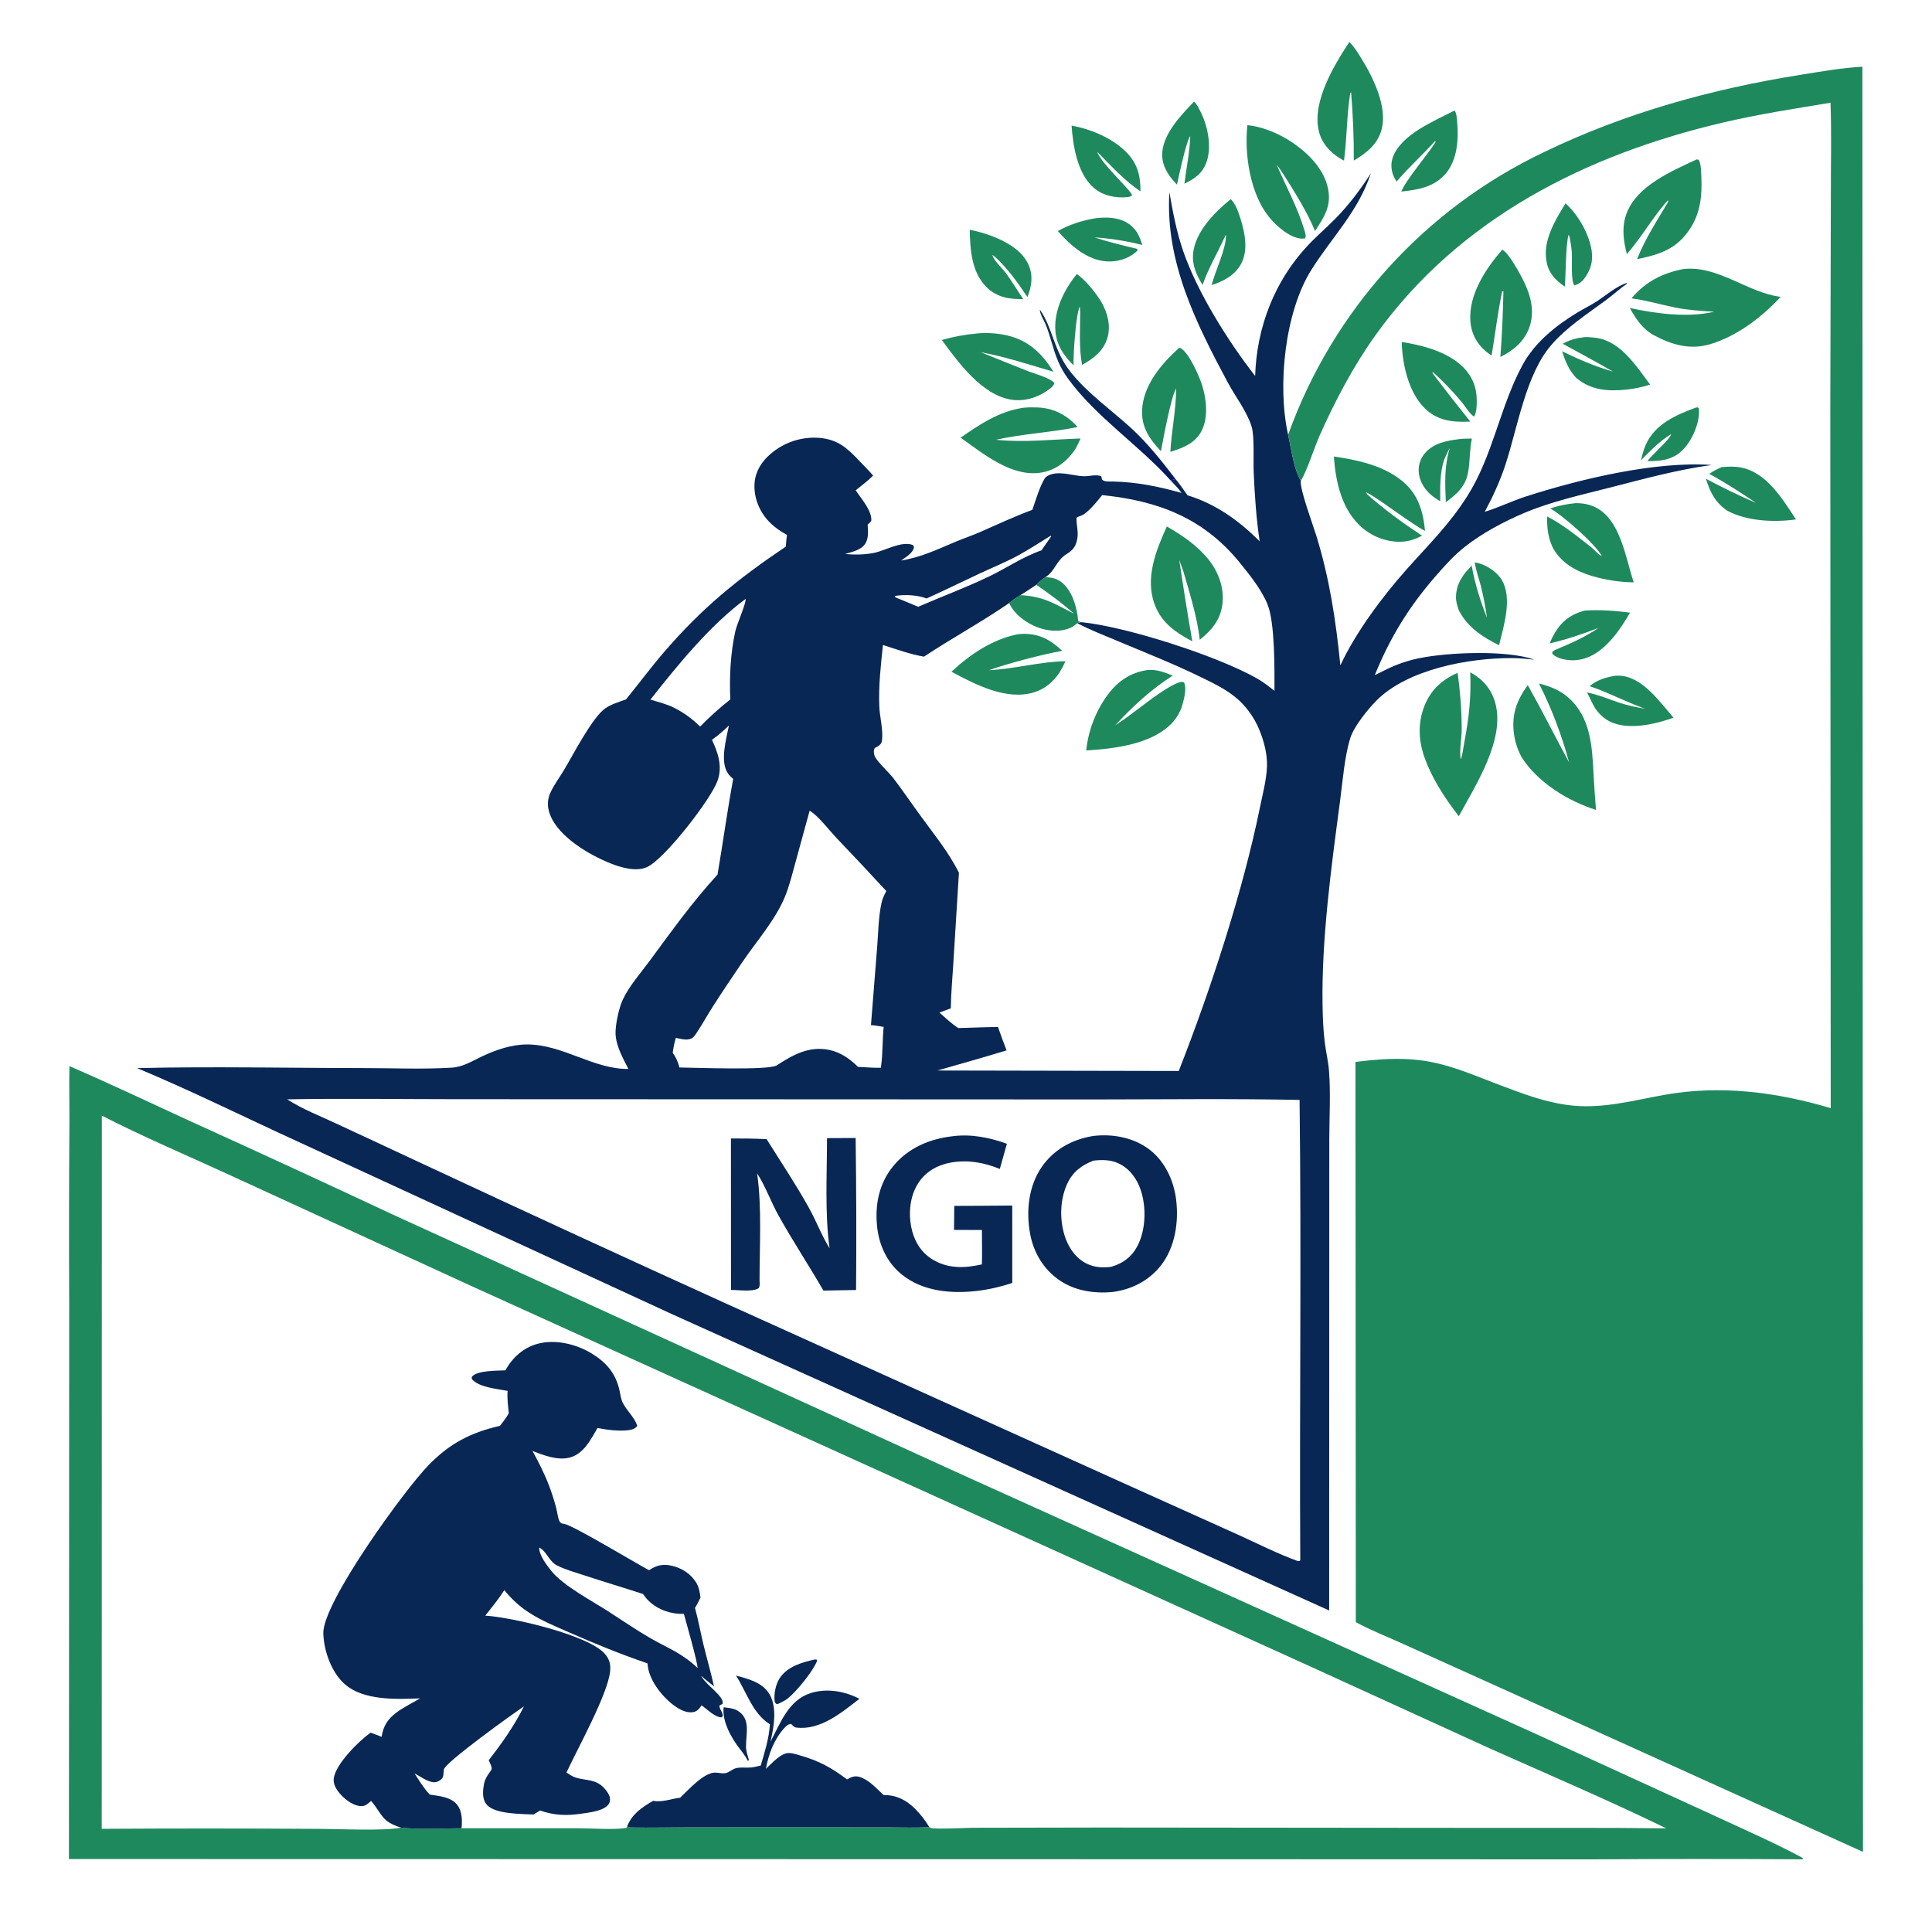 <svg xmlns="http://www.w3.org/2000/svg" style="display: block;" viewBox="0 0 2048 2048" width="1024" height="1024"><defs><linearGradient id="Gradient1" gradientUnits="userSpaceOnUse" x1="1192.01" y1="432.409" x2="1173.99" y2="456.591"><stop class="stop0" offset="0" stop-opacity="1" stop-color="rgb(12,49,84)"></stop><stop class="stop1" offset="1" stop-opacity="1" stop-color="rgb(3,26,92)"></stop></linearGradient></defs><path transform="translate(0,0)" fill="rgb(255,255,255)" d="M 0 0 L 2048 0 L 2048 2048 L 0 2048 L 0 0 z"></path><path transform="translate(0,0)" fill="rgb(8,39,85)" d="M 1330.5 398.553 C 1332.1 347.365 1350.83 298.366 1385.79 260.809 C 1395.31 250.579 1406.01 241.506 1415.8 231.538 C 1430.14 216.935 1442.14 200.841 1453.21 183.677 C 1439.53 224.568 1412.43 250.694 1390.2 285.873 C 1362.01 330.502 1353.79 409.047 1365.46 460.894 C 1368.87 475.79 1371.21 496.644 1378.94 509.595 C 1377.38 517.595 1391.96 556.854 1395.3 567.668 C 1409.36 613.146 1416.12 657.983 1420.83 705.277 C 1437.24 670.253 1464.96 632.965 1490.57 604.111 C 1514.34 577.331 1535.54 557.042 1555.16 526.26 C 1582.58 483.254 1589.78 431.743 1613.73 387.289 C 1626.65 363.311 1648.83 345.46 1671.76 331.492 C 1678.68 327.281 1686.03 323.777 1692.79 319.352 C 1702.18 313.217 1713.73 303.236 1724.4 299.996 L 1724.44 300.835 C 1716.96 306.104 1710.21 312.332 1702.86 317.798 C 1682.42 333.004 1660.89 346.553 1644.11 366.115 C 1617.32 397.355 1608.68 453.442 1595.94 492.241 C 1590.14 509.909 1582.65 526.17 1573.9 542.525 C 1588.74 538.025 1602.93 530.975 1617.78 526.204 C 1674.41 508.001 1754.59 488.602 1814.46 492.922 C 1778.36 497.783 1741.79 507.872 1706.52 516.885 C 1676.58 524.538 1644.76 531.549 1616.28 543.534 C 1594.58 552.665 1571.37 565.004 1552.86 579.582 C 1541.21 588.757 1531.5 599.655 1521.79 610.786 C 1493.6 643.14 1473.47 675.872 1457.36 715.637 C 1461.74 713.452 1466.14 711.302 1470.55 709.185 C 1481.71 703.763 1493.52 699.831 1505.7 697.49 C 1535.71 691.475 1597.29 688.912 1626.38 699.239 C 1618.47 698.419 1610.53 697.623 1602.57 697.594 C 1557.35 697.431 1492.3 709.284 1459.19 742.544 C 1450.25 751.528 1435.33 769.955 1431.48 782.065 C 1425.2 801.776 1423.19 829.041 1420.41 849.96 C 1411.22 918.901 1400.82 995.808 1401.95 1065.11 C 1402.17 1078.49 1402.68 1092.2 1404.38 1105.48 C 1405.67 1115.52 1408.06 1125.44 1408.83 1135.55 C 1410.62 1159.21 1409.13 1183.94 1409.11 1207.72 L 1408.98 1707.18 L 712.541 1393.15 L 316.491 1210.48 C 259.476 1184.42 203.241 1156.43 145.392 1132.25 C 224.929 1130.35 304.814 1132.17 384.383 1132.2 C 415.566 1132.21 447.637 1133.64 478.72 1131.77 C 490.843 1131.04 500.547 1124.74 511.285 1119.67 C 525.891 1112.77 542.453 1107.17 558.774 1107.16 C 596.598 1107.15 629.027 1133.54 666.124 1133.13 C 660.411 1121.89 652.973 1108.71 652.514 1095.86 C 652.177 1086.45 656.058 1068.59 659.992 1060.06 C 666.703 1045.52 679.212 1031.37 688.783 1018.4 C 711.963 986.969 734.131 955.888 760.614 927.11 C 766.363 893.33 770.983 859.406 777.205 825.701 C 775.211 823.882 772.958 821.864 771.461 819.595 C 762.989 806.757 769.948 783.159 772.669 769.076 C 766.996 774.673 761.221 779.585 754.718 784.198 C 761.176 798.079 766.077 812.444 760.618 827.656 C 753.546 847.359 704.681 910.547 685.912 919.124 C 674.424 924.374 658.302 919.658 647.116 915.195 C 624.845 906.309 592.777 887.627 583.329 864.224 C 579.972 855.909 579.834 847.941 583.661 839.787 C 587.435 831.744 593.046 824.271 597.621 816.626 C 607.742 799.711 625.45 765.242 639.035 752.945 C 645.583 747.018 655.366 744.417 663.55 741.409 C 677.063 724.944 689.663 707.82 703.582 691.649 C 744.565 644.037 781.469 614.171 833.075 579.348 C 833.16 575.24 833.766 571.095 834.198 567.009 C 826.55 562.798 819.516 557.856 813.685 551.299 C 804.141 540.567 798.724 526.021 799.913 511.605 C 800.933 499.242 807.693 488.919 816.971 481.046 C 831.324 468.705 850.023 462.632 868.888 464.184 C 888.547 465.987 898.293 475.151 911.097 488.75 C 915.938 493.892 920.968 498.658 925.502 504.095 C 920.068 509.827 913.187 514.656 907.1 519.717 C 912.675 528.439 923.834 540.493 923.653 551.267 C 923.623 553.092 921.021 554.879 919.746 556.148 C 920.155 562.206 920.808 569.472 917.967 575.047 C 913.926 582.976 903.672 584.891 895.928 587.209 C 905.759 588.231 916.643 588.047 926.362 586.106 C 938.544 583.673 955.313 573.278 967.511 577.646 C 968.336 578.806 969.06 579.142 968.736 580.668 C 967.505 586.469 959.675 590.888 955.206 594.213 C 976.866 590.584 993.574 582.402 1013.54 574.043 C 1021.6 570.667 1029.92 567.912 1037.93 564.419 C 1056.75 556.214 1075.01 547.57 1094.32 540.474 C 1097.95 530.178 1101.7 516.879 1107.23 507.529 C 1108.8 504.869 1112.05 503.397 1114.94 502.63 C 1126.08 499.684 1137.88 504.518 1148.98 504.856 C 1154.13 505.013 1163.22 502.414 1167.51 505.095 C 1167.6 505.64 1167.86 507.407 1168.06 507.859 C 1169.5 511.114 1176.57 510.365 1179.86 510.433 C 1204.91 510.951 1228.46 515.751 1252.48 522.543 C 1249.12 517.648 1244.99 513.518 1240.88 509.253 L 1245.99 507.649 C 1250.59 513.158 1254.64 519.203 1258.83 525.034 C 1288.85 534.206 1313.25 551.849 1335.31 573.756 C 1331.67 549.907 1330.06 525.103 1328.97 501.005 C 1328.42 488.785 1329.94 462.7 1326.82 452.399 C 1321.9 436.192 1309.64 420.651 1301.64 405.706 C 1267.92 342.682 1234.97 277.285 1239.61 203.706 C 1243.13 224.416 1247.28 245.962 1254.11 265.847 C 1269.27 309.975 1301.76 361.635 1330.5 398.553 z"></path><path transform="translate(0,0)" fill="rgb(255,255,255)" d="M 304.393 1165.34 C 363.386 1164.22 422.548 1165.16 481.558 1165.18 L 823.395 1165.31 L 1159.64 1165.46 C 1232.26 1165.42 1304.99 1164.48 1377.6 1165.96 C 1379.64 1328.59 1377.43 1491.35 1378.34 1654 C 1377.33 1654.93 1378.02 1654.48 1376.05 1654.91 C 1354.42 1647.16 1333.06 1636.17 1312.09 1626.72 L 1189.86 1571.68 L 770.241 1382.1 C 665.608 1334.59 561.226 1286.53 457.097 1237.92 L 357.272 1191.4 C 339.818 1183.2 320.548 1175.79 304.393 1165.34 z"></path><path transform="translate(0,0)" fill="rgb(8,39,85)" d="M 1158.07 1204.3 C 1158.53 1204.24 1158.99 1204.16 1159.45 1204.11 C 1180.08 1201.74 1202.34 1206.01 1218.95 1218.95 C 1235.01 1231.45 1244.28 1251.58 1246.73 1271.48 C 1249.69 1295.42 1245.71 1322.29 1230.46 1341.64 C 1217.56 1358.01 1199 1367.17 1178.56 1369.67 C 1159.08 1371.3 1139.14 1368.21 1122.8 1356.92 C 1106.02 1345.32 1095.59 1327.67 1091.94 1307.77 C 1087.53 1283.76 1090.29 1256.96 1104.59 1236.59 C 1117.4 1218.35 1136.42 1208.01 1158.07 1204.3 z"></path><path transform="translate(0,0)" fill="rgb(255,255,255)" d="M 1159.18 1230.29 C 1168.88 1229.29 1177.74 1229.24 1186.73 1233.74 C 1197.93 1239.35 1205.46 1250.07 1209.31 1261.76 C 1215.34 1280.07 1214.65 1304.3 1205.39 1321.47 C 1199.27 1332.83 1189.98 1339.39 1177.75 1342.89 C 1169.1 1343.96 1161.07 1343.64 1153.02 1340.02 C 1141.89 1335.02 1134.21 1324.91 1129.92 1313.73 C 1122.99 1295.63 1123.1 1272.69 1131.24 1254.99 C 1137.12 1242.2 1146.42 1235.23 1159.18 1230.29 z"></path><path transform="translate(0,0)" fill="rgb(8,39,85)" d="M 876.658 1206.45 L 907.018 1206.32 C 907.751 1260.03 907.904 1313.75 907.476 1367.46 L 872.858 1368.08 C 857.378 1341.25 840.172 1315.27 825.133 1288.25 C 817.129 1273.87 811.501 1257.49 802.556 1243.84 C 807.725 1279.36 805.141 1321.26 805.148 1357.5 C 805.27 1360.31 805.713 1362.97 804.274 1365.51 C 797.637 1369.8 782.884 1367.28 774.872 1367.42 L 774.824 1206.82 C 787.427 1206.85 800.01 1206.82 812.596 1207.56 C 827.715 1231.58 843.574 1255.37 857.395 1280.16 C 865.215 1294.19 870.945 1309.67 879.374 1323.24 C 874.196 1286.11 876.706 1244.16 876.658 1206.45 z"></path><path transform="translate(0,0)" fill="rgb(8,39,85)" d="M 1010.33 1204.39 C 1029.49 1201.94 1049.41 1205.87 1067.33 1212.46 L 1059.84 1239.14 C 1043.44 1232.39 1026.32 1229.29 1008.63 1232.23 C 994.842 1234.52 982.438 1241.1 974.317 1252.77 C 964.9 1266.3 962.871 1284.34 965.87 1300.29 C 968.478 1314.16 975.38 1326.6 987.427 1334.39 C 1003.98 1345.1 1022.47 1344.52 1040.88 1340.29 C 1041.19 1328.17 1040.91 1315.97 1040.89 1303.85 L 1011.31 1303.77 L 1011.56 1278.28 L 1037.5 1278.18 L 1073.02 1277.92 L 1073.05 1359.96 C 1060.86 1364.07 1048.28 1366.92 1035.51 1368.46 C 1008.18 1371.56 978.301 1369 956.131 1351.21 C 940.441 1338.62 931.876 1320.17 929.776 1300.4 C 927.335 1277.41 931.72 1254.81 946.481 1236.59 C 962.511 1216.81 985.468 1207.13 1010.33 1204.39 z"></path><path transform="translate(0,0)" fill="rgb(255,255,255)" d="M 1108.28 611.778 C 1116.78 612.062 1122.99 614.022 1128.9 620.418 C 1137.93 630.197 1141.81 645.257 1142.99 658.289 C 1144.01 658.834 1144.74 659.243 1145.87 659.484 L 1142.04 660.668 C 1155.75 667.828 1170.32 673.479 1184.58 679.457 C 1213.22 691.462 1242.23 702.925 1270.19 716.439 C 1283.85 723.039 1298.23 729.721 1310 739.409 C 1320.5 748.058 1328.94 759.704 1334.31 772.179 C 1339.59 784.421 1343.55 799.078 1343.05 812.508 C 1342.52 826.759 1338.47 841.747 1335.62 855.757 C 1317.53 944.784 1282.87 1050.6 1249.51 1135.28 L 993.615 1134.77 C 1018.13 1127.75 1042.63 1120.93 1067.02 1113.42 C 1063.81 1105.24 1060.78 1097 1057.93 1088.7 C 1043.9 1088.75 1029.84 1089.44 1015.81 1089.78 C 1008.61 1085.08 1002.26 1079.04 995.807 1073.37 L 1007.9 1068.89 C 1008.09 1053.6 1009.52 1038.15 1010.46 1022.89 L 1016.51 925.133 C 1006.04 904.04 990.611 885.081 976.768 866.105 C 966.768 852.399 957.21 838.32 946.936 824.819 C 942.949 819.58 929.091 806.638 927.165 801.406 C 926.172 798.708 925.908 795.47 927.284 792.931 C 928.501 792.293 930.007 791.621 931.136 790.806 C 933.949 788.774 934.835 787.06 935.108 783.639 C 936.044 771.921 932.514 760.101 932.075 748.408 C 931.272 726.997 933.651 704.975 935.981 683.713 C 950.212 688.273 964.688 693.573 979.432 696.082 C 1009.08 676.432 1040.47 659.45 1069.77 639.252 C 1073.64 635.979 1077.55 633.421 1081.88 630.864 C 1087.56 627.518 1093.03 623.626 1098.56 620.022 C 1101.43 616.775 1104.83 614.363 1108.28 611.778 z"></path><path transform="translate(0,0)" fill="rgb(31,137,94)" d="M 1108.28 611.778 C 1116.78 612.062 1122.99 614.022 1128.9 620.418 C 1137.93 630.197 1141.81 645.257 1142.99 658.289 C 1144.01 658.834 1144.74 659.243 1145.87 659.484 L 1142.04 660.668 C 1141.96 660.708 1141.87 660.734 1141.8 660.787 C 1139.52 662.501 1137.41 664.294 1134.78 665.485 C 1123.91 670.4 1110.27 669.024 1099.42 664.855 C 1087.72 660.357 1074.94 650.989 1069.77 639.252 C 1073.64 635.979 1077.55 633.421 1081.88 630.864 C 1087.56 627.518 1093.03 623.626 1098.56 620.022 C 1101.43 616.775 1104.83 614.363 1108.28 611.778 z"></path><path transform="translate(0,0)" fill="rgb(255,255,255)" d="M 1098.56 620.022 C 1112.58 629.567 1125.9 639.319 1138.6 650.623 C 1117.36 639.693 1106.44 632.306 1081.88 630.864 C 1087.56 627.518 1093.03 623.626 1098.56 620.022 z"></path><path transform="translate(0,0)" fill="rgb(31,137,94)" d="M 1216.24 710.285 C 1225.65 709.204 1234.63 712.744 1243.18 716.184 C 1221.02 730.059 1199.95 749.486 1182.28 768.75 C 1201.85 756.476 1226.92 733.807 1246.2 724.84 C 1249.04 723.519 1251.94 722.227 1255.04 723.304 C 1258.54 730.012 1254.54 743.397 1252.41 750.392 C 1250.23 755.725 1247.49 760.675 1243.66 765.016 C 1222.5 788.997 1181.35 793.678 1151.44 795.515 C 1153.65 774.197 1161.49 753.849 1174.16 736.561 C 1184.97 722.073 1198.14 712.948 1216.24 710.285 z"></path><path transform="translate(0,0)" fill="rgb(31,137,94)" d="M 1079.51 672.212 C 1080.89 672.057 1082.24 671.987 1083.63 671.942 C 1101.36 671.37 1113.46 678.114 1126 689.916 C 1104.18 693.795 1069.53 702.966 1048.27 710.422 C 1075.53 709.149 1102.13 701.369 1129.49 700.915 C 1127.57 705.107 1125.42 709.012 1123.09 712.981 C 1116.28 722.861 1108.08 730.138 1096.48 733.799 C 1067.1 743.066 1033.77 725.549 1008.58 712.07 C 1028.23 693.631 1052.68 677.255 1079.51 672.212 z"></path><path transform="translate(0,0)" fill="rgb(255,255,255)" d="M 858.241 859.38 C 867.235 864.585 878.721 879.79 886.119 887.641 C 904.085 906.444 921.881 925.408 939.505 944.532 C 937.423 948.587 935.45 952.507 934.47 956.999 C 931.204 971.966 931.051 988.039 929.872 1003.3 L 923.256 1086.65 C 927.758 1086.98 932.26 1087.85 936.72 1088.55 C 935.239 1103.02 935.978 1117.34 933.736 1131.88 C 925.687 1132.05 917.583 1131.36 909.547 1130.92 C 900.865 1122.42 891.079 1115.43 878.945 1112.94 C 857.43 1108.51 840.321 1118.33 823.047 1129.53 C 812.366 1134.72 738.533 1131.78 720.203 1131.58 C 718.728 1125.49 716.656 1121.15 713.11 1115.94 C 713.876 1110.5 714.844 1105.46 716.412 1100.18 C 721.854 1101.29 727.492 1103.16 732.863 1100.9 C 735.101 1099.96 736.798 1097.3 738.095 1095.38 C 744.439 1085.98 749.85 1076.01 755.953 1066.47 C 765.766 1051.12 776.033 1036 786.213 1020.9 C 801.222 998.627 821.48 975.93 831.828 951.146 C 836.761 939.332 839.88 926.257 843.297 913.923 L 858.241 859.38 z"></path><path transform="translate(0,0)" fill="rgb(255,255,255)" d="M 1168.32 524.849 C 1227.55 530.811 1275.84 549.161 1314.25 596.49 C 1324.83 609.532 1337.21 624.96 1343.55 640.448 C 1351.64 660.213 1350.99 710.076 1351 732.364 C 1344.97 727.49 1339.01 722.896 1332.25 719.066 C 1290.08 695.149 1193.12 664.011 1145.87 659.484 C 1144.74 659.243 1144.01 658.834 1142.99 658.289 C 1141.81 645.257 1137.93 630.197 1128.9 620.418 C 1122.99 614.022 1116.78 612.062 1108.28 611.778 C 1119.06 604.68 1119.31 594.364 1130.59 587.382 C 1136.73 583.584 1139.83 580.123 1141.59 572.957 C 1143.79 564.013 1140.8 557.211 1141.18 548.723 C 1142.47 548.033 1143.64 547.376 1145.06 546.983 C 1152.43 544.94 1163.47 530.903 1168.32 524.849 z"></path><path transform="translate(0,0)" fill="rgb(31,137,94)" d="M 1236.88 558.061 C 1253.35 567.507 1269.3 578.317 1281.24 593.335 C 1291.85 606.695 1297.99 623.583 1295.76 640.769 C 1293.63 657.278 1284.32 668.229 1271.79 678.16 C 1269.11 653.975 1261.13 628.978 1254.4 605.657 C 1253 601.565 1251.55 597.492 1250.04 593.438 C 1254.3 622.301 1258.92 651.109 1263.9 679.856 C 1246.57 670.638 1231.69 660.601 1224.28 641.526 C 1213.35 613.38 1225.24 583.858 1236.88 558.061 z"></path><path transform="translate(0,0)" fill="rgb(255,255,255)" d="M 790.397 634.875 C 791.078 639.305 781.052 661.854 779.485 669.042 C 774.276 692.93 773.104 717.111 774.157 741.463 C 762.727 750.378 752.315 759.858 742.163 770.175 C 732.747 760.984 723.563 754.512 711.677 748.833 C 704.412 745.92 696.977 743.792 689.463 741.623 C 718.173 705.186 752.945 662.374 790.397 634.875 z"></path><path transform="translate(0,0)" fill="rgb(255,255,255)" d="M 1113.59 567.988 L 1114.34 568.534 L 1104.03 583.378 C 1084.68 589.983 1066.81 602.276 1048.32 611.136 C 1023.72 622.924 998.258 632.376 973.262 643.201 L 954.753 635.498 C 952.37 634.67 950.489 633.945 948.36 632.544 L 949.469 631.589 C 959.912 630.115 972.415 630.706 982.303 634.39 C 1001.34 625.796 1020.09 616.527 1039.02 607.698 C 1051.99 601.648 1065.45 596.163 1078.07 589.426 C 1090.2 582.95 1101.89 575.222 1113.59 567.988 z"></path><path transform="translate(0,0)" fill="rgb(31,137,94)" d="M 73.593 1130.13 C 116.355 1148.64 158.35 1168.57 200.671 1188.03 C 272.318 1220.54 343.77 1253.48 415.021 1286.85 L 1019.41 1563.03 L 1632.06 1839.84 L 1818.61 1925.32 C 1849.41 1939.68 1880.87 1953.27 1910.78 1969.42 L 1911.22 1970.95 C 1836.31 1970.5 1761.39 1970.51 1686.48 1971 L 1263.99 1970.88 L 73.074 1970.67 L 73.34 1383.37 C 73.025 1319.13 73.106 1254.89 73.584 1190.65 C 73.701 1170.49 73.13 1150.29 73.593 1130.13 z"></path><path transform="translate(0,0)" fill="rgb(255,255,255)" d="M 107.948 1182.58 C 151.29 1204.91 196.778 1224.1 241.091 1244.5 L 499.544 1363.2 L 1389.57 1766.81 L 1579.39 1853.49 C 1641.82 1881.35 1704.85 1908.22 1766.34 1938.14 C 1701.55 1937.27 1636.61 1937.76 1571.8 1937.63 L 1168.27 1937.25 L 1032.94 1937.5 C 1024.41 1937.55 993.4 1939.24 986.98 1937.82 C 986.24 1937.65 985.669 1937.05 985.014 1936.67 C 970.708 1937.83 955.849 1937.05 941.474 1937.03 L 863.351 1936.97 L 730.077 1937.01 C 709.731 1937.02 689.245 1937.62 668.918 1937.18 C 667.263 1937.14 666.261 1936.7 664.81 1935.98 L 663.988 1937.68 C 650.91 1939.88 626.226 1938.02 611.928 1938.03 L 489.26 1937.99 C 468.404 1938.11 445.902 1939.61 425.194 1937.38 C 407.857 1941.11 356.589 1938.66 335.165 1938.66 C 259.392 1938.17 183.616 1938.16 107.842 1938.62 L 107.948 1182.58 z"></path><path transform="translate(0,0)" fill="rgb(8,39,85)" d="M 535.666 1452.62 C 543.313 1439.08 554.709 1428.51 570.072 1424.43 C 588.876 1419.44 610.822 1424.77 627.146 1434.71 C 642.473 1444.04 652.416 1455.45 656.554 1473.2 C 657.568 1477.55 658.186 1483.23 660.227 1487.19 C 664.498 1495.48 672.696 1502.59 675.579 1511.47 C 673.226 1514.69 669.994 1515.52 666.178 1516.04 C 656.058 1517.39 643.431 1515.72 633.404 1513.71 C 626.316 1525.86 618.786 1541.12 604.083 1545.03 C 591.093 1548.49 576.584 1542.69 564.512 1538.15 C 570.841 1549.77 576.82 1561.42 581.604 1573.79 C 584.633 1581.63 587.264 1589.81 589.466 1597.92 C 590.751 1602.65 591.14 1608.8 593.32 1613.12 C 593.631 1613.73 595.049 1614.73 595.492 1614.93 C 595.649 1615 598.463 1615.48 598.471 1615.48 C 608.16 1617.35 673.511 1656.79 687.994 1664.46 C 695.977 1659.23 702.494 1657.63 712.014 1659.73 C 722.463 1662.03 732.001 1668.12 737.757 1677.22 C 741.017 1682.38 741.733 1687.68 742.528 1693.57 C 740.679 1697.25 738.917 1700.98 736.71 1704.46 C 740.291 1717.43 742.614 1730.65 745.785 1743.71 C 749.342 1758.36 753.588 1772.88 756.9 1787.59 C 752.195 1783.97 747.607 1780.34 743.198 1776.35 L 743.944 1777.66 C 749.132 1786.68 768.017 1798.47 766.026 1806.1 L 762.506 1808.07 C 762.851 1812.44 766.118 1814.49 766.163 1819.19 C 764.824 1820.44 765.255 1820.62 763.606 1820.37 C 756.69 1819.35 749.37 1811.64 743.698 1807.78 C 741.167 1811.35 739.23 1814.17 734.613 1814.92 C 726.688 1816.21 718.729 1811.21 712.756 1806.55 C 700.977 1797.36 688.356 1780.87 686.642 1765.85 C 686.544 1764.99 686.453 1764.12 686.371 1763.25 C 658.087 1753.59 631.2 1742.63 603.861 1730.63 C 588.969 1724.08 573.53 1717.84 559.918 1708.85 C 550.231 1702.45 541.892 1694.64 534.605 1685.62 C 528.519 1695.12 521.386 1703.84 514.391 1712.67 C 541.07 1714.07 623.445 1732.9 641.07 1753.03 C 646.023 1758.69 647.547 1764.36 646.744 1771.78 C 644.07 1796.45 612.295 1853.42 600.483 1878.97 C 603.506 1880.89 606.835 1883.29 610.287 1884.32 C 622.254 1887.9 631.722 1885.62 640.899 1895.97 C 643.289 1898.67 645.729 1901.97 646.482 1905.57 C 646.947 1907.79 646.649 1910.08 645.48 1912.05 C 640.889 1919.77 624.026 1921.44 615.897 1922.63 C 600.367 1924.89 587.483 1924.4 572.563 1919.25 L 565.489 1923.46 C 552.6 1922.76 525.255 1923.2 516.17 1913.26 C 512.122 1908.83 511.692 1902.41 512.234 1896.73 C 512.891 1889.84 514.198 1885.63 518.151 1880.01 C 519.223 1878.48 521.555 1875.96 521.208 1874.09 C 520.676 1871.22 519.251 1868.52 518.068 1865.87 C 531.992 1848.03 545.292 1829.19 555.394 1808.87 C 543.517 1816.73 472 1868.13 470.548 1875.68 C 469.796 1879.59 470.901 1883.57 467.441 1886.42 C 465.052 1888.39 462.167 1889.59 459.032 1889.19 C 452.181 1888.32 445.571 1882.98 439.466 1879.94 C 444.489 1887.74 449.165 1895.49 455.512 1902.32 C 465.706 1903.92 478.445 1904.7 485.075 1913.78 C 490.002 1920.53 490.032 1930.04 489.26 1937.99 C 468.404 1938.11 445.902 1939.61 425.194 1937.38 C 403.864 1930.59 406.072 1924.12 393.379 1909.04 C 389.878 1912.07 387.192 1914.94 382.227 1914.54 C 373.096 1913.81 363.684 1906.02 358.413 1898.98 C 355.299 1894.82 352.913 1889.69 353.913 1884.39 C 356.83 1868.92 380.313 1845.59 392.846 1836.7 C 396.731 1838.14 400.681 1839.5 404.494 1841.12 C 406.421 1829.32 410.931 1822.23 420.704 1815.03 C 428.277 1809.45 437.213 1805.23 445.274 1800.35 C 420.028 1801.31 385.093 1802.85 365.205 1785.04 C 351.181 1772.48 343.269 1749.88 342.726 1731.39 C 341.773 1698.93 429.425 1578.41 454.628 1552.75 C 477.151 1529.81 498.954 1518.61 530.05 1511.42 C 533.386 1507.07 536.74 1502.86 539.362 1498.03 C 538.522 1490.15 537.469 1482.33 538.109 1474.4 C 527.081 1472.23 507.789 1470.76 500.245 1461.95 C 500.125 1460.46 499.653 1459.91 500.823 1458.75 C 506.92 1452.71 527.105 1453.02 535.666 1452.62 z"></path><path transform="translate(0,0)" fill="rgb(255,255,255)" d="M 571.64 1640.51 C 579.093 1644.05 582.142 1655.17 590.19 1659.31 C 599.078 1663.87 609.368 1666.64 618.86 1669.78 C 639.708 1676.68 660.766 1682.87 681.627 1689.72 C 683.501 1692.41 685.454 1694.89 687.823 1697.17 C 697.549 1706.54 711.569 1711.26 724.927 1710.72 C 727.342 1719.67 739.723 1762.83 739.414 1768.08 C 722.308 1751.89 708.233 1747.38 689.095 1736.33 C 673.893 1727.55 659.277 1717.43 644.5 1707.94 C 627.13 1696.79 597.688 1681.23 584.962 1665.87 C 580.235 1660.17 570.969 1648.09 571.64 1640.51 z"></path><path transform="translate(0,0)" fill="rgb(8,39,85)" d="M 780.211 1776.21 C 793.208 1779.7 808.067 1783.34 815.554 1795.7 C 824.192 1809.97 820.3 1830.93 816.754 1846.24 C 827.544 1826.05 835.92 1801.88 859.875 1794.58 C 876.841 1789.4 895.508 1792.74 911.039 1800.79 C 892.281 1815.34 869.289 1834.65 843.814 1831.24 C 841.69 1830.96 839.986 1828.83 838.547 1827.41 C 835.498 1827.61 833.285 1829.7 831.319 1831.88 C 820.578 1843.79 814.655 1859.46 811.901 1875 C 818.124 1869.44 827.749 1857.93 836.521 1858.27 C 841.125 1858.45 845.795 1860.15 850.196 1861.45 C 868.904 1866.97 882.246 1874.41 897.861 1886.25 C 902.528 1883.72 905.763 1882.05 911.137 1883.61 C 920.875 1886.42 929.298 1896.05 936.629 1902.81 C 949.977 1902.76 960.234 1907.79 969.713 1917.09 C 975.526 1922.79 980.851 1929.68 985.014 1936.67 C 970.708 1937.83 955.849 1937.05 941.474 1937.03 L 863.351 1936.97 L 730.077 1937.01 C 709.731 1937.02 689.245 1937.62 668.918 1937.18 C 667.263 1937.14 666.261 1936.7 664.81 1935.98 C 670.124 1922.64 680.511 1915.83 692.384 1908.92 C 701.997 1910.82 711.382 1906.73 720.951 1905.67 C 729.596 1897.63 745.834 1878.84 758.358 1879.03 C 761.603 1879.08 765.349 1880.12 768.526 1879.7 C 772.592 1879.17 775.832 1875.66 779.741 1874.48 C 783.71 1873.29 788.812 1873.78 792.957 1873.77 C 797.66 1873.75 801.921 1872.64 806.444 1871.5 C 810.686 1856.93 815.144 1843.04 816.137 1827.81 C 797.767 1816.45 791.542 1793.77 780.211 1776.21 z"></path><path transform="translate(0,0)" fill="rgb(8,39,85)" d="M 863.517 1759.16 L 865.571 1759.14 L 866.213 1760.4 C 862.051 1771.38 844.547 1792.8 835.27 1800.28 C 832.164 1802.78 828.269 1804.52 824.7 1806.28 L 822.614 1806.1 L 821.244 1804.08 C 820.103 1796.02 822.129 1785.44 826.688 1778.66 C 834.836 1766.54 850.059 1762.16 863.517 1759.16 z"></path><path transform="translate(0,0)" fill="rgb(8,39,85)" d="M 767.092 1809.79 C 771.669 1810.37 777.476 1810.82 781.519 1813.17 C 796.46 1821.85 790.476 1838.2 790.802 1852.03 C 790.907 1856.48 792.691 1861.41 793.896 1865.7 L 792.866 1866.7 C 790.422 1862.06 787.552 1858.14 784.331 1854.03 C 775.364 1842.57 765.287 1824.79 767.092 1809.79 z"></path><path transform="translate(0,0)" fill="rgb(31,137,94)" d="M 1365.46 460.894 C 1412.79 328.973 1510.45 221.172 1637.07 161.079 C 1722.66 119.709 1814.48 94.322 1908.18 79.379 C 1929.84 75.926 1952.36 71.886 1974.23 70.705 L 1974.85 1963.07 L 1591.79 1789.76 L 1487.58 1742.73 C 1470.82 1735.12 1453.42 1728.34 1437.23 1719.59 L 1436.83 1125.69 C 1517.7 1115.3 1537.11 1131.18 1608.23 1157.04 C 1627.46 1164.04 1647.06 1170.08 1667.52 1172.02 C 1700.56 1175.14 1732.22 1166.34 1764.39 1160.57 C 1823.64 1149.93 1883.46 1157.63 1940.63 1174.68 L 1940.2 433.394 L 1940.77 207.658 C 1940.73 174.82 1941.57 141.706 1940.42 108.914 C 1902.47 115.161 1864.36 121.021 1826.89 129.792 C 1681.36 163.859 1547 231.371 1458.25 355.108 C 1434.72 387.914 1415.18 425.026 1398.79 461.879 C 1393.5 473.78 1384.97 500.354 1378.94 509.595 C 1371.21 496.644 1368.87 475.79 1365.46 460.894 z"></path><path transform="translate(0,0)" fill="rgb(31,137,94)" d="M 1784.19 285.242 C 1821.11 280.958 1852.3 310.27 1887.59 314.681 C 1867.77 336.197 1841.13 356.494 1812.72 364.895 C 1791.24 371.248 1771.66 365.383 1752.58 355.031 C 1740.74 348.24 1734.11 338.088 1727.7 326.472 C 1755.26 332.533 1789.46 336.981 1817.11 330.44 C 1803.23 329.617 1789.38 328.722 1775.72 326.002 C 1760.31 322.933 1745.03 318.244 1729.44 316.274 C 1744.14 298.733 1761.93 289.591 1784.19 285.242 z"></path><path transform="translate(0,0)" fill="rgb(31,137,94)" d="M 1558.52 712.686 C 1558.8 712.835 1559.08 712.981 1559.36 713.133 C 1571.93 720.043 1580.79 730.486 1584.83 744.362 C 1596.21 783.402 1564.29 832.13 1546.38 865.274 C 1530.65 844.772 1516.78 823.597 1508.65 798.88 C 1503.59 782.342 1503.43 765.192 1509.72 748.949 C 1516.46 731.556 1528.26 720.577 1545.18 713.254 C 1547.89 733.469 1549.48 753.183 1549.47 773.593 C 1549.46 783.148 1546.88 795.332 1548.37 804.425 L 1548.85 804.19 C 1550.53 798.707 1551.07 793.091 1552.13 787.475 C 1557.18 760.806 1559.56 740.047 1558.52 712.686 z"></path><path transform="translate(0,0)" fill="rgb(31,137,94)" d="M 1631.32 724.482 C 1643 727.541 1653.03 731.271 1662.26 739.275 C 1686.39 760.18 1687.7 791.54 1689.28 821.168 C 1689.94 833.633 1690.79 846.088 1691.82 858.529 C 1662.04 849.161 1630.1 829.494 1613.05 802.819 C 1609.03 795.378 1606.33 787.668 1605.06 779.298 C 1601.91 758.496 1607.33 742.971 1619.51 726.242 C 1634.68 753.253 1648.51 780.923 1663.28 808.133 C 1655.67 779.655 1644.71 750.72 1631.32 724.482 z"></path><path transform="translate(0,0)" fill="rgb(31,137,94)" d="M 1322.3 132.639 C 1337.03 134.14 1352.43 140.271 1365.02 147.929 C 1383.62 159.239 1402.75 177.068 1407.6 199.11 C 1411.8 218.134 1403.79 229.852 1394.01 244.915 C 1385.23 223.741 1372.48 203.77 1360.3 184.43 C 1358.2 181.046 1355.8 177.913 1353.4 174.74 C 1363.36 198.003 1375.43 219.581 1382.75 244.044 C 1383.56 246.752 1384.8 250.163 1383.43 252.7 C 1382.17 252.868 1380.98 253.035 1379.72 252.957 C 1367.01 252.18 1352.73 239.35 1345.05 229.82 C 1325.19 205.153 1318.87 163.223 1322.3 132.639 z"></path><path transform="translate(0,0)" fill="rgb(31,137,94)" d="M 1084.45 432.29 C 1089.42 431.705 1094.85 431.724 1099.84 431.918 C 1117.26 432.596 1130.83 439.98 1142.38 452.676 C 1113.93 458.461 1083.19 459.964 1055.74 466.166 C 1085.3 469.274 1115.84 465.787 1145.45 464.804 C 1143.86 468.594 1141.9 472.236 1140.04 475.901 C 1139.84 476.209 1139.64 476.522 1139.43 476.825 C 1131 489.009 1119.36 498.185 1104.41 500.842 C 1072.83 506.453 1042.2 480.916 1018.31 463.93 C 1038.76 449.706 1059.29 436.039 1084.45 432.29 z"></path><path transform="translate(0,0)" fill="rgb(31,137,94)" d="M 1430.32 44.566 C 1435.49 49.333 1439.75 56.583 1443.44 62.532 C 1455.68 82.293 1470.94 113.297 1464.56 137.283 C 1460.36 153.058 1448.4 162.371 1435.08 170.198 C 1435.26 145.957 1434.18 122.162 1432.24 97.994 L 1431.35 98.476 C 1427.5 122.093 1427.9 146.478 1424.69 170.244 C 1423.05 169.419 1421.46 168.513 1419.91 167.531 C 1409.02 160.765 1400.63 150.916 1397.81 138.189 C 1390.97 107.349 1414.25 68.966 1430.32 44.566 z"></path><path transform="translate(0,0)" fill="rgb(31,137,94)" d="M 1413.94 483.885 C 1439.19 487.606 1466.55 493.454 1486.77 510.161 C 1503.26 523.779 1508.67 542.193 1510.6 562.764 C 1497.44 556.438 1454.39 523.293 1447.88 521.898 L 1449.7 524.425 C 1468.16 540.686 1486.96 554.274 1507.46 567.845 C 1500.94 571.238 1495 573.521 1487.61 574.112 C 1471.98 575.362 1455.85 569.626 1444.02 559.461 C 1422.33 540.829 1415.86 511.088 1413.94 483.885 z"></path><path transform="translate(0,0)" fill="rgb(31,137,94)" d="M 1798.59 168.961 L 1800.68 169.388 C 1801.35 170.659 1801.49 170.816 1801.95 172.412 C 1803.28 177.062 1803.3 182.956 1803.51 187.775 C 1804.34 207.155 1802.58 225.447 1791.8 242.074 C 1777.57 264.028 1759.84 269.676 1735.39 274.714 C 1743.8 253.164 1756.82 233.51 1768.48 213.66 L 1767.92 212.354 C 1751.88 230.34 1740.28 251.45 1724.54 269.367 C 1720.89 255.231 1718.92 241.136 1723.97 226.998 C 1734.68 197.012 1771.78 181.552 1798.59 168.961 z"></path><path transform="translate(0,0)" fill="rgb(31,137,94)" d="M 1036.44 353.404 C 1046.97 352.524 1057.57 353.276 1067.87 355.633 C 1090.47 360.938 1104.76 374.879 1116.7 394.047 C 1090.95 386.615 1065.89 378.14 1039.47 373.33 L 1089.26 393.292 C 1096.52 396.118 1112.85 400.414 1117.69 405.961 C 1117.04 408.707 1115.42 410.139 1113.27 411.823 C 1101.71 420.874 1086.95 425.942 1072.22 423.698 C 1040.99 418.94 1015.82 384.258 998.347 360.354 C 1011.01 356.801 1023.35 354.608 1036.44 353.404 z"></path><path transform="translate(0,0)" fill="rgb(31,137,94)" d="M 1250.07 368.615 C 1250.42 368.695 1250.8 368.694 1251.13 368.854 C 1260.19 373.284 1271.26 398.845 1274.25 408.207 C 1278.99 423.057 1281.1 443.166 1273.43 457.328 C 1266.5 470.113 1253.7 474.916 1240.65 479.01 C 1241.77 456.567 1246.84 434.289 1246.69 411.782 C 1241.17 421.41 1233.08 465.302 1230.66 478.334 C 1218.9 465.882 1209.9 453.08 1210.63 435.045 C 1211.71 408.42 1231.2 385.513 1250.07 368.615 z"></path><path transform="translate(0,0)" fill="rgb(31,137,94)" d="M 1670.25 533.371 C 1677.6 533.229 1685.34 534.667 1691.89 538.071 C 1718.12 551.697 1723.3 592.049 1731.83 617.332 C 1716.86 617.098 1701.99 614.835 1687.62 610.606 C 1670.44 605.427 1654.76 596.773 1645.98 580.493 C 1640.85 569.294 1639.78 559.65 1640.04 547.474 C 1656.77 555.959 1672.13 568.724 1686.93 580.179 C 1689.54 582.203 1695.33 588.954 1698.01 589.356 C 1690.86 576.533 1657.04 546.673 1643.35 538.948 C 1652.3 535.978 1660.85 534.239 1670.25 533.371 z"></path><path transform="translate(0,0)" fill="rgb(31,137,94)" d="M 1592.47 264.661 C 1599.26 268.02 1610.83 289.403 1614.56 296.792 C 1622.43 312.366 1627.27 329.657 1621.26 346.797 C 1615.98 361.864 1604.34 371.596 1590.47 378.366 C 1592.14 355.062 1593.25 332.02 1593.68 308.656 L 1592.34 308.929 C 1587.64 331.211 1584.99 354.319 1581.15 376.82 C 1579.09 375.444 1576.94 374.051 1575.05 372.457 C 1565.1 364.1 1559.42 352.983 1558.62 340.031 C 1556.89 311.942 1574.86 284.834 1592.47 264.661 z"></path><path transform="translate(0,0)" fill="rgb(31,137,94)" d="M 1485.92 362.533 C 1505.36 365.572 1526.45 370.818 1542.73 382.311 C 1554.38 390.527 1562.63 401.648 1564.77 416.025 C 1565.67 422.041 1566.19 436.724 1562.54 441.614 C 1557.83 438.767 1553.23 430.668 1549.47 426.178 C 1540.06 414.906 1529.89 404.305 1519.01 394.451 L 1518.45 395.51 C 1531.61 412.809 1544.98 429.942 1558.57 446.904 C 1557.5 446.948 1556.44 446.986 1555.38 447.018 C 1538.36 447.547 1523.25 445.473 1510.43 432.944 C 1493.04 415.946 1486.43 385.955 1485.92 362.533 z"></path><path transform="translate(0,0)" fill="rgb(31,137,94)" d="M 1541.92 117.153 C 1543.89 119.419 1544.3 125.297 1544.58 128.345 C 1546.31 146.644 1545.1 169.163 1532.68 183.845 C 1520.4 198.37 1503.18 201.212 1485.41 203.056 C 1490.87 189.915 1512.53 165.193 1521.78 150.538 L 1521.79 149.956 L 1521.06 149.708 C 1507.88 164.292 1493.21 177.502 1480.42 192.432 C 1479.67 191.255 1478.94 190.072 1478.29 188.841 C 1474.87 182.369 1473.89 174.429 1476.22 167.459 C 1484.49 142.717 1520.53 128.232 1541.92 117.153 z"></path><path transform="translate(0,0)" fill="rgb(31,137,94)" d="M 1141.5 290.564 C 1150.32 296.265 1162.68 311.704 1167.88 320.861 C 1174.23 332.064 1177.67 345.827 1173.83 358.449 C 1169.64 372.231 1159 380.123 1147.04 386.787 C 1143.64 368.572 1144.97 349.237 1145.07 330.75 L 1144.65 324.823 C 1140.31 333.377 1137.65 376.307 1138.02 387.252 C 1127.7 377.325 1119.99 365.688 1118.77 351.013 C 1116.98 329.365 1128.03 306.807 1141.5 290.564 z"></path><path transform="translate(0,0)" fill="rgb(31,137,94)" d="M 1679.84 357.361 C 1683.67 357.252 1687.73 357.567 1691.53 358.058 C 1717.91 361.471 1734.57 388.158 1749.23 407.7 C 1740.78 410.32 1732.32 412.211 1723.5 413.076 C 1704.21 414.966 1686.69 413.665 1671.11 400.836 C 1663.09 392.596 1659.39 383.084 1655.84 372.367 C 1673.38 380.935 1691.08 388.515 1709.87 393.928 C 1692.33 383.726 1674.37 374.165 1656.56 364.419 C 1664.45 360.05 1670.99 358.365 1679.84 357.361 z"></path><path transform="translate(0,0)" fill="rgb(31,137,94)" d="M 1825.08 495.136 C 1831.6 494.603 1838.47 494.273 1844.93 495.464 C 1872.74 500.586 1889.44 528.943 1903.84 550.601 C 1881 553.882 1851.77 552.573 1831.1 541.438 C 1818.24 532.745 1812.84 521.954 1808.41 507.57 C 1825.91 516.711 1843.31 525.4 1861.49 533.125 C 1845.62 522.382 1828.75 511.394 1811.87 502.337 C 1816.23 499.42 1820.22 497.166 1825.08 495.136 z"></path><path transform="translate(0,0)" fill="rgb(31,137,94)" d="M 1135.92 133.111 C 1156.51 136.943 1178.98 146.204 1193.92 161.282 C 1205.9 173.372 1209.01 186.472 1208.98 202.855 C 1192.09 191.673 1177.19 175.143 1162.94 160.839 C 1168.23 174.553 1198.38 200.975 1200.09 207.006 C 1198.67 208.382 1197.24 208.693 1195.31 208.909 C 1182.68 210.317 1169.17 207.448 1159.43 199.073 C 1142.04 184.115 1137.39 154.68 1135.92 133.111 z"></path><path transform="translate(0,0)" fill="rgb(31,137,94)" d="M 1304.66 211.056 C 1308.3 214.787 1310.86 219.86 1312.6 224.742 C 1318.33 240.826 1324.29 262.587 1316.09 278.801 C 1309.72 291.39 1297.29 298.145 1284.39 302.167 C 1288.25 286.871 1299.97 263.606 1299.62 248.86 L 1299.08 249.475 C 1291.33 266.995 1280.95 284.023 1274.77 302.084 C 1268.43 291.828 1263.55 281.19 1264.74 268.761 C 1266.93 245.698 1287.68 224.886 1304.66 211.056 z"></path><path transform="translate(0,0)" fill="rgb(31,137,94)" d="M 1563.37 596.14 C 1563.83 596.22 1564.29 596.289 1564.75 596.379 C 1574.97 598.386 1586.54 605.739 1591.88 614.62 C 1603.5 633.939 1594.01 663.676 1589.05 683.968 C 1571.37 675.184 1555.66 664.964 1546.43 646.976 C 1544.74 642.213 1543.27 637.568 1543.41 632.459 C 1543.78 618.942 1550.71 608.728 1560.08 599.663 C 1563.15 617.7 1569.44 637.861 1576.26 654.875 C 1574.65 643.305 1572.54 631.979 1569.62 620.659 C 1567.56 612.664 1564.36 604.31 1563.37 596.14 z"></path><path transform="translate(0,0)" fill="rgb(31,137,94)" d="M 1027.95 243.589 C 1035.62 245.059 1043.15 247.157 1050.47 249.864 C 1065.96 255.641 1083.72 265.186 1090.51 281.145 C 1095.38 292.565 1093.49 303.758 1089.11 314.901 C 1078.46 299.069 1068.3 284.605 1054.11 271.655 L 1051.97 270.334 C 1053.27 276.054 1062.69 284.511 1066.44 289.693 C 1072.83 298.53 1078.52 307.99 1084.64 317.029 C 1070.14 317.257 1057.43 315.428 1046.41 304.974 C 1029.97 289.372 1028.34 264.789 1027.95 243.589 z"></path><path transform="translate(0,0)" fill="rgb(31,137,94)" d="M 1712.71 716.266 C 1714.62 716.164 1716.5 716.203 1718.41 716.368 C 1741.62 718.386 1760.08 744.65 1773.98 760.794 C 1757.08 766.78 1737 771.689 1718.98 768.754 C 1706.77 766.764 1698.03 761.049 1691.07 751.048 C 1687.81 745.55 1685.13 739.792 1682.39 734.022 C 1694.06 736.253 1705.48 741.257 1716.78 744.98 C 1725.62 747.895 1734.55 749.706 1743.72 751.271 C 1723.74 744.163 1704.92 734.016 1684.96 727.348 C 1693.58 720.463 1702.09 718.005 1712.71 716.266 z"></path><path transform="translate(0,0)" fill="rgb(31,137,94)" d="M 1679.73 647.241 C 1695.99 646.18 1711.76 647.387 1727.89 649.41 C 1722.35 659.031 1716.29 668.569 1708.98 676.955 C 1698.36 689.151 1685.62 699.099 1668.78 699.9 C 1662.31 700.208 1651.15 698.543 1646.38 693.778 C 1645.12 692.517 1645.53 692.836 1645.55 690.82 L 1648.28 689.016 C 1664.17 682.432 1680.21 675.486 1694.38 665.646 C 1677.32 672.237 1660.56 677.91 1642.73 682.02 C 1644.31 678.029 1646.22 674.178 1648.44 670.508 C 1655.83 658.105 1665.87 650.881 1679.73 647.241 z"></path><path transform="translate(0,0)" fill="rgb(31,137,94)" d="M 1265.74 107.687 C 1268.49 110.073 1270.41 114.151 1272.11 117.373 C 1280.04 132.396 1284.73 154.717 1279.19 171.149 C 1275.04 183.444 1266.66 189.429 1255.52 194.727 C 1257.62 178.291 1261.12 161.186 1261.73 144.674 L 1261.12 144.861 L 1259.39 149.022 C 1254.34 164.096 1251.12 180.185 1247.63 195.689 C 1239.49 187.331 1232.45 177.446 1231.98 165.363 C 1231.14 143.556 1251.72 122.253 1265.74 107.687 z"></path><path transform="translate(0,0)" fill="rgb(31,137,94)" d="M 1161.63 231.269 C 1172.26 230.012 1184.42 230.249 1193.93 235.639 C 1203.59 241.106 1207.98 249.48 1210.85 259.719 C 1194.87 255.545 1176.71 252.626 1160.24 251.668 C 1175.08 256.498 1190.16 260.119 1205.32 263.804 L 1206.03 265.038 C 1205.31 266.016 1205.19 266.261 1204.14 267.181 C 1195.93 274.394 1184.34 277.701 1173.59 277.115 C 1152.46 275.963 1134.55 260.083 1121.34 244.946 C 1133.78 237.888 1147.57 233.603 1161.63 231.269 z"></path><path transform="translate(0,0)" fill="rgb(31,137,94)" d="M 1659.48 215.568 C 1671.12 225.851 1680.99 242.132 1685.3 257.021 C 1688.79 269.086 1688.95 279.655 1682.42 290.774 C 1679.04 296.529 1675.56 300.739 1668.98 302.453 C 1664.9 298.362 1666.71 274.435 1666.22 267.863 C 1665.81 262.232 1664.85 256.689 1663.82 251.144 C 1663.64 250.311 1663.12 249.634 1662.69 248.904 C 1659.61 260.637 1660 289.63 1658.75 303.83 C 1649.44 297.381 1642.31 290.543 1639.73 279.001 C 1634.56 255.929 1648.15 234.359 1659.48 215.568 z"></path><path transform="translate(0,0)" fill="rgb(31,137,94)" d="M 1547.79 465.381 C 1551.86 464.86 1556.15 465.021 1560.26 464.919 C 1557.83 476.227 1558.3 487.595 1556.55 498.955 C 1554.06 515.151 1545.09 523.148 1532.65 532.358 C 1531.77 511.898 1530.9 494.719 1536.81 474.924 C 1534.48 479.112 1532.57 483.351 1530.7 487.756 C 1526.24 501.77 1526.65 516.829 1526.7 531.37 C 1524.26 529.907 1521.88 528.345 1519.56 526.688 C 1511.77 521.034 1505.49 512.172 1504.14 502.51 C 1503.01 494.955 1505.06 487.269 1509.78 481.267 C 1518.97 469.623 1533.97 466.973 1547.79 465.381 z"></path><path transform="translate(0,0)" fill="rgb(31,137,94)" d="M 1797.84 432.02 L 1799.7 431.806 C 1801.23 433.43 1800.88 432.546 1801 434.901 C 1801.66 448.657 1793.73 466.6 1784.35 476.388 C 1773.69 487.515 1760.89 488.85 1746.35 488.869 L 1747.27 487.652 C 1751.85 481.447 1770.57 465.299 1771.53 460.159 C 1758.89 467.828 1749.78 477.594 1739.48 487.927 C 1740.83 482.393 1742.2 476.816 1744.52 471.594 C 1754.42 449.341 1776.39 440.01 1797.84 432.02 z"></path><path transform="translate(0,0)" fill="url(#Gradient1)" d="M 1240.88 509.253 C 1206.99 471.472 1161.95 442.293 1131.9 401.049 C 1127.91 395.557 1124.54 389.639 1121.85 383.404 C 1116.16 370.545 1113.7 356.425 1108.21 343.439 C 1106.69 339.859 1101.82 331.812 1102.36 328.285 C 1116.32 348.221 1116.62 371.382 1134.99 394.456 C 1153.17 417.301 1177.87 434.417 1199.26 453.985 C 1216.71 469.961 1231.6 488.933 1245.99 507.649 L 1240.88 509.253 z"></path></svg>
